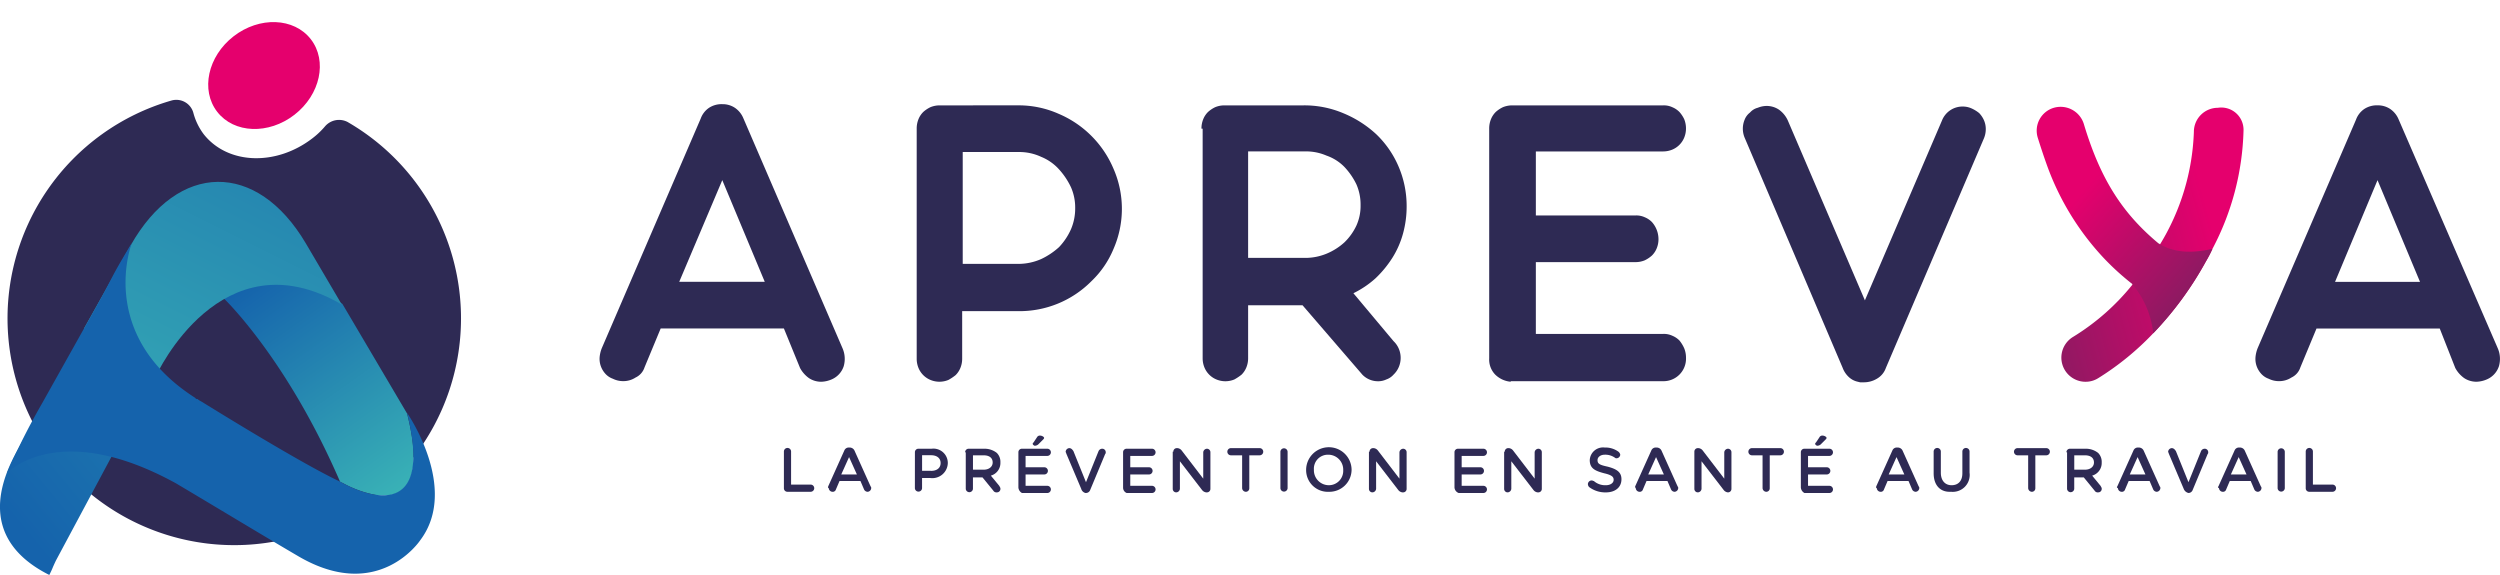<svg xmlns="http://www.w3.org/2000/svg" xmlns:xlink="http://www.w3.org/1999/xlink" width="287.925" height="66.217"><defs><linearGradient id="b" x1=".22" x2="3.962" y1=".629" y2="-2.915" gradientUnits="objectBoundingBox"><stop offset="0" stop-color="#1563ac"/><stop offset="1" stop-color="#3cb8b7"/></linearGradient><linearGradient id="a" x1=".958" x2=".216" y1="1.054" y2="-.06" gradientUnits="objectBoundingBox"><stop offset="0" stop-color="#3cb8b7"/><stop offset="1" stop-color="#1563ac"/></linearGradient><linearGradient xlink:href="#a" id="c" x1="3083.196" x2="3082.013" y1="-1711.429" y2="-1710.701"/><linearGradient xlink:href="#a" id="d" x1="-.193" x2="1.478" y1="1.778" y2="-1.007"/><linearGradient xlink:href="#a" id="e" x1="2055.857" x2="2054.675" y1="-1283.655" y2="-1281.797"/><linearGradient xlink:href="#a" id="f" x1="17.979" x2="17.308" y1="-9.111" y2="-8.201"/><linearGradient id="g" x1="-.196" x2="1.377" y1=".783" y2=".134" gradientUnits="objectBoundingBox"><stop offset="0" stop-color="#861c61"/><stop offset=".634" stop-color="#e5006d"/></linearGradient><linearGradient id="h" x1=".887" x2=".079" y1=".874" y2="-.012" gradientUnits="objectBoundingBox"><stop offset="0" stop-color="#861c61"/><stop offset=".66" stop-color="#e5006d"/></linearGradient></defs><g data-name="Groupe 714"><g fill="#2e2a54" data-name="Groupe 713"><path d="M90.282 52.024a.414.414 0 1 1 .827 0v3.787h2.273a.414.414 0 0 1 0 .827h-2.687a.4.4 0 0 1-.413-.413v-4.2Z" data-name="Tracé 313"/><path d="m95.38 56.02 1.86-4.134a.546.546 0 0 1 .548-.344h.069a.614.614 0 0 1 .551.344l1.86 4.134a.253.253 0 0 1 .069.207.445.445 0 0 1-.413.413.465.465 0 0 1-.413-.276l-.413-.965h-2.41l-.413.965a.378.378 0 0 1-.413.276.445.445 0 0 1-.413-.413c-.138-.069-.069-.138-.069-.207Zm3.308-1.378-.9-2-.9 2Z" data-name="Tracé 314"/><path d="M105.37 52.093a.4.4 0 0 1 .413-.413h1.516a1.654 1.654 0 0 1 1.86 1.653 1.782 1.782 0 0 1-2 1.722h-.965v1.171a.414.414 0 0 1-.827 0Zm1.86 2.136c.689 0 1.1-.344 1.1-.9 0-.551-.413-.9-1.1-.9h-1.033v1.791h1.033Z" data-name="Tracé 315"/><path d="M111.157 52.093a.4.4 0 0 1 .413-.413h1.787a2.274 2.274 0 0 1 1.447.482 1.455 1.455 0 0 1 .413 1.1 1.511 1.511 0 0 1-1.1 1.516l.965 1.171c.069.138.138.207.138.344a.4.4 0 0 1-.413.413.417.417 0 0 1-.413-.207l-1.24-1.516h-1.1v1.309a.414.414 0 0 1-.827 0v-4.2Zm2.136 2c.62 0 1.033-.344 1.033-.827 0-.551-.413-.827-1.033-.827h-1.236v1.653Z" data-name="Tracé 316"/><path d="M117.289 56.158v-4.065a.4.4 0 0 1 .413-.413h2.894a.414.414 0 1 1 0 .827h-2.48v1.309h2.136a.414.414 0 1 1 0 .827h-2.136v1.309h2.48a.414.414 0 1 1 0 .827h-2.894a.792.792 0 0 1-.413-.621Zm1.653-5.029c0-.069 0-.138.069-.138l.413-.62a.379.379 0 0 1 .344-.207c.207 0 .482.138.482.276 0 .069-.069.138-.138.207l-.482.482a.625.625 0 0 1-.482.207q-.206-.104-.206-.207Z" data-name="Tracé 317"/><path d="m124.523 56.296-1.722-4.065c0-.069-.069-.138-.069-.207a.445.445 0 0 1 .413-.413c.207 0 .344.138.482.344l1.447 3.583 1.447-3.583a.465.465 0 0 1 .413-.276.4.4 0 0 1 .413.413.253.253 0 0 1-.069.207l-1.722 4.134a.518.518 0 0 1-.482.344h-.069a.681.681 0 0 1-.482-.481Z" data-name="Tracé 318"/><path d="M129.346 56.158v-4.065a.4.4 0 0 1 .413-.413h2.894a.414.414 0 1 1 0 .827h-2.48v1.309h2.136a.414.414 0 1 1 0 .827h-2.136v1.309h2.48a.414.414 0 1 1 0 .827h-2.894a.662.662 0 0 1-.413-.621Z" data-name="Tracé 319"/><path d="M135.133 52.024a.4.4 0 0 1 .413-.413h.069a.7.7 0 0 1 .482.276l2.48 3.238v-3.031a.445.445 0 0 1 .413-.413.4.4 0 0 1 .413.413v4.2a.4.4 0 0 1-.413.413h-.069a.7.7 0 0 1-.482-.276l-2.549-3.307v3.169a.445.445 0 0 1-.413.413.4.4 0 0 1-.413-.413v-4.271Z" data-name="Tracé 320"/><path d="M142.986 52.438h-1.24a.414.414 0 0 1 0-.827h3.307a.414.414 0 1 1 0 .827h-1.171v3.789a.4.4 0 0 1-.413.413.445.445 0 0 1-.413-.413v-3.789Z" data-name="Tracé 321"/><path d="M147.465 52.024a.414.414 0 0 1 .827 0v4.2a.414.414 0 0 1-.827 0Z" data-name="Tracé 322"/><path d="M150.427 54.16a2.618 2.618 0 0 1 5.236-.069 2.559 2.559 0 0 1-2.618 2.549 2.5 2.5 0 0 1-2.618-2.48Zm4.271 0a1.721 1.721 0 0 0-1.722-1.791 1.609 1.609 0 0 0-1.653 1.722 1.721 1.721 0 0 0 1.722 1.791 1.649 1.649 0 0 0 1.653-1.722Z" data-name="Tracé 323"/><path d="M157.73 52.024a.4.4 0 0 1 .413-.413h.069a.7.7 0 0 1 .482.276l2.48 3.238v-3.031a.445.445 0 0 1 .413-.413.4.4 0 0 1 .413.413v4.2a.4.4 0 0 1-.413.413h-.069a.7.7 0 0 1-.482-.276l-2.549-3.307v3.169a.445.445 0 0 1-.413.413.4.4 0 0 1-.413-.413v-4.271Z" data-name="Tracé 324"/><path d="M167.513 56.158v-4.065a.4.4 0 0 1 .413-.413h2.894a.414.414 0 1 1 0 .827h-2.48v1.309h2.136a.414.414 0 1 1 0 .827h-2.136v1.309h2.48a.414.414 0 1 1 0 .827h-2.825a.736.736 0 0 1-.482-.621Z" data-name="Tracé 325"/><path d="M173.301 52.024a.4.4 0 0 1 .413-.413h.069a.7.7 0 0 1 .482.276l2.48 3.238v-3.031a.445.445 0 0 1 .413-.413.4.4 0 0 1 .413.413v4.2a.4.4 0 0 1-.413.413h-.069a.7.7 0 0 1-.482-.276l-2.549-3.307v3.169a.445.445 0 0 1-.413.413.4.4 0 0 1-.413-.413v-4.271Z" data-name="Tracé 326"/><path d="M183.015 56.089a.526.526 0 0 1-.138-.344.445.445 0 0 1 .413-.413c.138 0 .207.069.276.069a1.986 1.986 0 0 0 1.378.482c.551 0 .9-.276.9-.62s-.207-.551-1.1-.758c-1.033-.276-1.653-.551-1.653-1.516a1.536 1.536 0 0 1 1.722-1.447 2.543 2.543 0 0 1 1.585.482.586.586 0 0 1 .207.344.445.445 0 0 1-.413.413.253.253 0 0 1-.207-.069 1.925 1.925 0 0 0-1.171-.344c-.482 0-.827.276-.827.62 0 .413.207.551 1.171.758 1.033.276 1.585.62 1.585 1.447 0 .965-.758 1.516-1.791 1.516a3.08 3.08 0 0 1-1.937-.62Z" data-name="Tracé 327"/><path d="m188.32 56.02 1.86-4.134a.546.546 0 0 1 .551-.344h.069a.614.614 0 0 1 .551.344l1.86 4.134a.253.253 0 0 1 .069.207.445.445 0 0 1-.413.413.465.465 0 0 1-.413-.276l-.413-.965h-2.411l-.413.965a.378.378 0 0 1-.413.276.445.445 0 0 1-.413-.413.253.253 0 0 1-.071-.207Zm3.307-1.378-.9-2-.9 2Z" data-name="Tracé 328"/><path d="M195.14 52.024a.4.4 0 0 1 .413-.413h.069a.7.7 0 0 1 .482.276l2.48 3.238v-3.031a.445.445 0 0 1 .413-.413.4.4 0 0 1 .413.413v4.2a.4.4 0 0 1-.413.413.7.7 0 0 1-.482-.276l-2.549-3.307v3.169a.445.445 0 0 1-.413.413.4.4 0 0 1-.413-.413Z" data-name="Tracé 329"/><path d="M202.994 52.438h-1.24a.414.414 0 0 1 0-.827h3.307a.414.414 0 0 1 0 .827h-1.24v3.789a.4.4 0 0 1-.413.413.445.445 0 0 1-.413-.413Z" data-name="Tracé 330"/><path d="M207.404 56.158v-4.065a.4.4 0 0 1 .413-.413h2.894a.414.414 0 0 1 0 .827h-2.48v1.309h2.136a.414.414 0 1 1 0 .827h-2.136v1.309h2.48a.414.414 0 0 1 0 .827h-2.894a.792.792 0 0 1-.413-.621Zm1.653-5.029c0-.069 0-.138.069-.138l.413-.62a.379.379 0 0 1 .344-.207c.207 0 .482.138.482.276 0 .069-.069.138-.138.207l-.482.482a.626.626 0 0 1-.482.207q-.205-.104-.206-.207Z" data-name="Tracé 331"/><path d="m216.084 56.02 1.86-4.134a.545.545 0 0 1 .551-.344h.069a.614.614 0 0 1 .551.344l1.86 4.134a.253.253 0 0 1 .069.207.445.445 0 0 1-.413.413.465.465 0 0 1-.413-.276l-.413-.965h-2.413l-.413.965a.378.378 0 0 1-.413.276.445.445 0 0 1-.413-.413c-.138-.069-.069-.138-.069-.207Zm3.238-1.378-.9-2-.9 2Z" data-name="Tracé 332"/><path d="M222.699 54.505v-2.48a.414.414 0 1 1 .827 0v2.411c0 .9.482 1.447 1.24 1.447s1.24-.482 1.24-1.378v-2.48a.414.414 0 1 1 .827 0v2.411a1.947 1.947 0 0 1-2.136 2.2c-1.171.075-1.998-.685-1.998-2.131Z" data-name="Tracé 333"/><path d="M233.583 52.438h-1.24a.414.414 0 0 1 0-.827h3.307a.414.414 0 1 1 0 .827h-1.24v3.789a.4.4 0 0 1-.413.413.445.445 0 0 1-.413-.413Z" data-name="Tracé 334"/><path d="M237.993 52.093a.4.4 0 0 1 .413-.413h1.787a2.274 2.274 0 0 1 1.447.482 1.455 1.455 0 0 1 .413 1.1 1.511 1.511 0 0 1-1.1 1.516l.965 1.171c.069.138.138.207.138.344a.4.4 0 0 1-.413.413.417.417 0 0 1-.413-.207l-1.24-1.516h-1.1v1.309a.414.414 0 0 1-.827 0v-4.2Zm2.136 2c.62 0 1.033-.344 1.033-.827 0-.551-.413-.827-1.033-.827h-1.236v1.653Z" data-name="Tracé 335"/><path d="m243.85 56.02 1.86-4.134a.545.545 0 0 1 .551-.344h.069a.614.614 0 0 1 .551.344l1.86 4.134a.253.253 0 0 1 .069.207.445.445 0 0 1-.413.413.465.465 0 0 1-.413-.276l-.413-.965h-2.411l-.413.965a.378.378 0 0 1-.413.276.445.445 0 0 1-.413-.413c-.14-.069-.14-.138-.071-.207Zm3.238-1.378-.9-2-.9 2Z" data-name="Tracé 336"/><path d="m251.496 56.296-1.722-4.065c0-.069-.069-.138-.069-.207a.445.445 0 0 1 .413-.413c.207 0 .344.138.482.344l1.447 3.583 1.447-3.583a.465.465 0 0 1 .413-.276.4.4 0 0 1 .413.413.253.253 0 0 1-.069.207l-1.722 4.134a.518.518 0 0 1-.482.344.771.771 0 0 1-.551-.481Z" data-name="Tracé 337"/><path d="m255.493 56.02 1.86-4.134a.545.545 0 0 1 .551-.344h.069a.614.614 0 0 1 .551.344l1.86 4.134a.253.253 0 0 1 .069.207.445.445 0 0 1-.413.413.465.465 0 0 1-.413-.276l-.413-.965h-2.411l-.413.965a.378.378 0 0 1-.413.276.445.445 0 0 1-.413-.413c-.14-.069-.14-.138-.071-.207Zm3.238-1.378-.9-2-.9 2Z" data-name="Tracé 338"/><path d="M262.313 52.024a.414.414 0 0 1 .827 0v4.2a.414.414 0 0 1-.827 0Z" data-name="Tracé 339"/><path d="M265.551 52.024a.414.414 0 1 1 .827 0v3.787h2.273a.414.414 0 0 1 0 .827h-2.687a.4.4 0 0 1-.413-.413Z" data-name="Tracé 340"/></g></g><g data-name="Groupe 716"><ellipse cx="6.821" cy="5.718" fill="#e5006d" data-name="Ellipse 25" rx="6.821" ry="5.718" transform="rotate(-37.81 22.967 -27.227)"/><path fill="#2e2a54" d="M40.057 14.063a2.13 2.13 0 0 0-2.618.482 9.206 9.206 0 0 1-1.451 1.378c-4.2 3.238-9.783 3.031-12.539-.482a7.106 7.106 0 0 1-1.171-2.411 2.031 2.031 0 0 0-2.549-1.447 26.114 26.114 0 1 0 20.324 2.48Z" data-name="Tracé 341"/><g data-name="Groupe 715"><path fill="url(#b)" d="M41.694 101.309c-.276-.069-.482-.207-.758-.276A19.6 19.6 0 0 0 35.907 100l-1.722 3.1c-4 7.1-1.722 11.712 3.651 14.4.482-.965.207-.482.758-1.653l6.821-12.747a20.285 20.285 0 0 0-3.721-1.791Z" data-name="Tracé 342" transform="translate(-32.157 -51.282)"/><path fill="url(#a)" d="M90.682 91.648 83.241 79.04a14.516 14.516 0 0 0-7.992-2.34 11.618 11.618 0 0 0-5.649 1.72s7.234 6.89 13.366 21.082a.754.754 0 0 0 .276.138 12.66 12.66 0 0 0 4.134 1.447h1.033c2.273-.138 4.133-2.136 2.273-9.439Z" data-name="Tracé 343" transform="translate(-43.804 -44.032)"/><path fill="url(#c)" d="M65.2 96.1c.069.069.207.138.276.207a.241.241 0 0 0-.138-.069c0-.069-.069-.069-.138-.138Z" data-name="Tracé 344" transform="translate(-42.435 -50.069)"/><path fill="url(#d)" d="M46.2 76.575 51.574 67c5.443-9.645 14.537-9.783 20.186-.207l4.134 7.027c-13.917-8.13-21.357 8.13-21.357 8.13" data-name="Tracé 345" transform="translate(-36.525 -38.743)"/><path fill="url(#e)" d="M65 96c.069 0 .069.069.138.069.069.069.207.138.276.207a.241.241 0 0 0-.138-.069c-.069 0-.069-.069-.138-.069A.148.148 0 0 0 65 96Z" data-name="Tracé 346" transform="translate(-42.373 -50.038)"/><path fill="url(#f)" d="M33.3 96.425s5.856-6.338 19.5 1.171c5.1 3.031 10.334 6.2 13.986 8.336 9.3 5.512 14.124-1.791 14.124-1.791 4.478-5.925-1.378-14.468-1.516-14.675 3.651 14.744-7.716 7.923-7.716 7.923-3.238-1.516-9.852-5.443-15.984-9.232-.069 0-.069-.069-.138-.069a.951.951 0 0 1-.276-.207h-.14l-.069-.069a.067.067 0 0 1-.071-.068C43.565 80.441 47.7 69.9 47.7 69.9c-2.962 4.892-1.585 2.962-5.512 9.852l-4.823 8.612a80.423 80.423 0 0 0-4.065 8.061Z" data-name="Tracé 347" transform="translate(-32.513 -41.92)"/></g></g><g data-name="Groupe 721"><g data-name="Groupe 718"><g fill="#2e2a54" data-name="Groupe 717"><path d="M90.283 37.832H76.09l-1.86 4.478a1.951 1.951 0 0 1-1.033 1.171 2.547 2.547 0 0 1-1.447.413 2.625 2.625 0 0 1-1.171-.276 2.1 2.1 0 0 1-.9-.62 2.58 2.58 0 0 1-.482-.827 2.511 2.511 0 0 1-.138-1.033 3.685 3.685 0 0 1 .276-1.1l11.368-26.387a2.533 2.533 0 0 1 .965-1.24 2.62 2.62 0 0 1 1.516-.413 2.547 2.547 0 0 1 1.447.413 2.691 2.691 0 0 1 .965 1.171l11.437 26.525a3.062 3.062 0 0 1 .138 2.067 2.485 2.485 0 0 1-1.378 1.516 3.246 3.246 0 0 1-1.171.276 2.547 2.547 0 0 1-1.447-.413 3.429 3.429 0 0 1-1.033-1.171Zm-12.057-5.374h9.852l-4.892-11.712Z" data-name="Tracé 348"/><path d="M117.289 12.134a11.294 11.294 0 0 1 4.616.965 11.892 11.892 0 0 1 6.338 6.338 11.528 11.528 0 0 1 0 9.232 10.853 10.853 0 0 1-2.549 3.72 11.655 11.655 0 0 1-8.474 3.445h-6.407v5.512a2.764 2.764 0 0 1-.207 1.033 2.477 2.477 0 0 1-.551.827 5.747 5.747 0 0 1-.827.551 2.687 2.687 0 0 1-2.067 0 2.533 2.533 0 0 1-1.378-1.378 2.764 2.764 0 0 1-.207-1.033V14.821a2.856 2.856 0 0 1 .207-1.1 2.477 2.477 0 0 1 .551-.827 3.462 3.462 0 0 1 .827-.551 2.764 2.764 0 0 1 1.033-.207Zm-6.412 5.374v12.883h6.476a6.521 6.521 0 0 0 2.549-.551 8.327 8.327 0 0 0 2.067-1.378 7.228 7.228 0 0 0 1.378-2.067 6.028 6.028 0 0 0 .482-2.411 5.8 5.8 0 0 0-.482-2.411 8.327 8.327 0 0 0-1.378-2.067 5.6 5.6 0 0 0-2.067-1.447 5.943 5.943 0 0 0-2.48-.551Z" data-name="Tracé 349"/><path d="M138.372 14.821a2.856 2.856 0 0 1 .207-1.1 2.478 2.478 0 0 1 .551-.827 3.462 3.462 0 0 1 .827-.551 2.764 2.764 0 0 1 1.033-.207h9.094a11.491 11.491 0 0 1 4.616.9 12.7 12.7 0 0 1 3.789 2.411 11.266 11.266 0 0 1 2.549 3.651 11.538 11.538 0 0 1 .965 4.616 11.745 11.745 0 0 1-.413 3.169 10.366 10.366 0 0 1-1.24 2.825 12.466 12.466 0 0 1-1.929 2.342 11.045 11.045 0 0 1-2.549 1.722l4.616 5.512a2.622 2.622 0 0 1 .62.9 2.687 2.687 0 0 1 0 2.067 2.622 2.622 0 0 1-.62.9 1.932 1.932 0 0 1-.827.551 2.2 2.2 0 0 1-.965.207 2.5 2.5 0 0 1-1.791-.758l-6.89-7.992h-6.269v6.132a2.765 2.765 0 0 1-.207 1.033 2.477 2.477 0 0 1-.551.827 5.746 5.746 0 0 1-.827.551 2.687 2.687 0 0 1-2.067 0 2.533 2.533 0 0 1-1.378-1.378 2.765 2.765 0 0 1-.207-1.033v-26.47Zm5.374 2.687v12.194h6.476a6.453 6.453 0 0 0 2.549-.482 7.046 7.046 0 0 0 2.067-1.309 6.55 6.55 0 0 0 1.378-1.929 5.493 5.493 0 0 0 .482-2.342 5.8 5.8 0 0 0-.482-2.411 7.952 7.952 0 0 0-1.378-2 5.314 5.314 0 0 0-2.067-1.309 5.9 5.9 0 0 0-2.48-.482h-6.545Z" data-name="Tracé 350"/><path d="M173.99 43.964a2.9 2.9 0 0 1-1.791-.827 2.494 2.494 0 0 1-.689-1.86V14.821a2.856 2.856 0 0 1 .207-1.1 2.477 2.477 0 0 1 .551-.827 3.461 3.461 0 0 1 .827-.551 2.856 2.856 0 0 1 1.1-.207h17.362a2.3 2.3 0 0 1 1.033.207 2.478 2.478 0 0 1 .827.551 3.461 3.461 0 0 1 .551.827 2.856 2.856 0 0 1 .207 1.1 2.765 2.765 0 0 1-.207 1.033 2.533 2.533 0 0 1-1.376 1.38 2.765 2.765 0 0 1-1.033.207h-14.675v7.372h11.506a2.3 2.3 0 0 1 1.033.207 2.477 2.477 0 0 1 .827.551 2.983 2.983 0 0 1 .758 2 2.765 2.765 0 0 1-.207 1.033 2.478 2.478 0 0 1-.551.827 3.461 3.461 0 0 1-.827.551 2.765 2.765 0 0 1-1.033.207h-11.506v8.267h14.675a2.3 2.3 0 0 1 1.033.207 2.478 2.478 0 0 1 .827.551 3.906 3.906 0 0 1 .551.9 2.856 2.856 0 0 1 .207 1.1 2.593 2.593 0 0 1-2.687 2.687h-17.5Z" data-name="Tracé 351"/><path d="M200.929 15.854a2.687 2.687 0 0 1 0-2.067 1.881 1.881 0 0 1 .62-.827 1.775 1.775 0 0 1 .9-.551 2.7 2.7 0 0 1 .965-.207 2.547 2.547 0 0 1 1.447.413 3.12 3.12 0 0 1 1.033 1.24l8.887 20.737 8.887-20.737a2.542 2.542 0 0 1 2.411-1.585 2.432 2.432 0 0 1 .965.207 3.906 3.906 0 0 1 .9.551 2.882 2.882 0 0 1 .551.827 2.517 2.517 0 0 1 .207 1.033 2.765 2.765 0 0 1-.207 1.033l-11.3 26.456a2.31 2.31 0 0 1-1.033 1.24 2.894 2.894 0 0 1-1.447.413h-.493l-.276-.069a2.168 2.168 0 0 1-1.033-.551 2.726 2.726 0 0 1-.689-1.033Z" data-name="Tracé 352"/><path d="M280.985 37.834h-14.193l-1.86 4.478a1.951 1.951 0 0 1-1.033 1.171 2.547 2.547 0 0 1-1.447.413 2.625 2.625 0 0 1-1.171-.276 2.1 2.1 0 0 1-.9-.62 2.581 2.581 0 0 1-.482-.827 2.511 2.511 0 0 1-.134-1.039 3.685 3.685 0 0 1 .276-1.1l11.3-26.249a2.533 2.533 0 0 1 .965-1.24 2.62 2.62 0 0 1 1.516-.413 2.547 2.547 0 0 1 1.447.413 2.691 2.691 0 0 1 .965 1.171l11.431 26.389a3.062 3.062 0 0 1 .138 2.067 2.485 2.485 0 0 1-1.378 1.516 3.246 3.246 0 0 1-1.171.276 2.547 2.547 0 0 1-1.447-.413 3.429 3.429 0 0 1-1.033-1.171Zm-12.057-5.374h9.783l-4.892-11.712Z" data-name="Tracé 353"/></g></g><g data-name="Groupe 720"><g data-name="Groupe 719"><path fill="url(#g)" d="M397.729 49.908a30.77 30.77 0 0 1-3.583 13.641 14.576 14.576 0 0 1-.757 1.451 39.169 39.169 0 0 1-5.994 8.2l-.069.069a32.051 32.051 0 0 1-6.338 5.167 2.712 2.712 0 0 1-1.447.413 2.784 2.784 0 0 1-1.447-5.167 26.535 26.535 0 0 0 6.821-5.994 30.429 30.429 0 0 0 3.169-4.616 26.579 26.579 0 0 0 3.927-13.021 2.764 2.764 0 0 1 2.756-2.756 2.564 2.564 0 0 1 2.962 2.613Z" data-name="Tracé 354" transform="translate(-139.342 -34.88)"/></g><path fill="url(#h)" d="M392.858 63.511a14.575 14.575 0 0 1-.758 1.447 39.169 39.169 0 0 1-5.994 8.2l-.069.069a10.32 10.32 0 0 0-2.411-5.649c0-.069-.069-.069-.138-.138a29.467 29.467 0 0 1-3.031-2.756 30.9 30.9 0 0 1-6.683-10.884q-.517-1.447-1.033-3.1a2.745 2.745 0 0 1 1.86-3.445 2.8 2.8 0 0 1 3.445 1.86c1.86 6.2 4.34 10.2 8.543 13.71.069.069.138.069.207.138 2.204 1.306 4.684.824 6.062.548Z" data-name="Tracé 355" transform="translate(-138.053 -34.843)"/></g></g></svg>